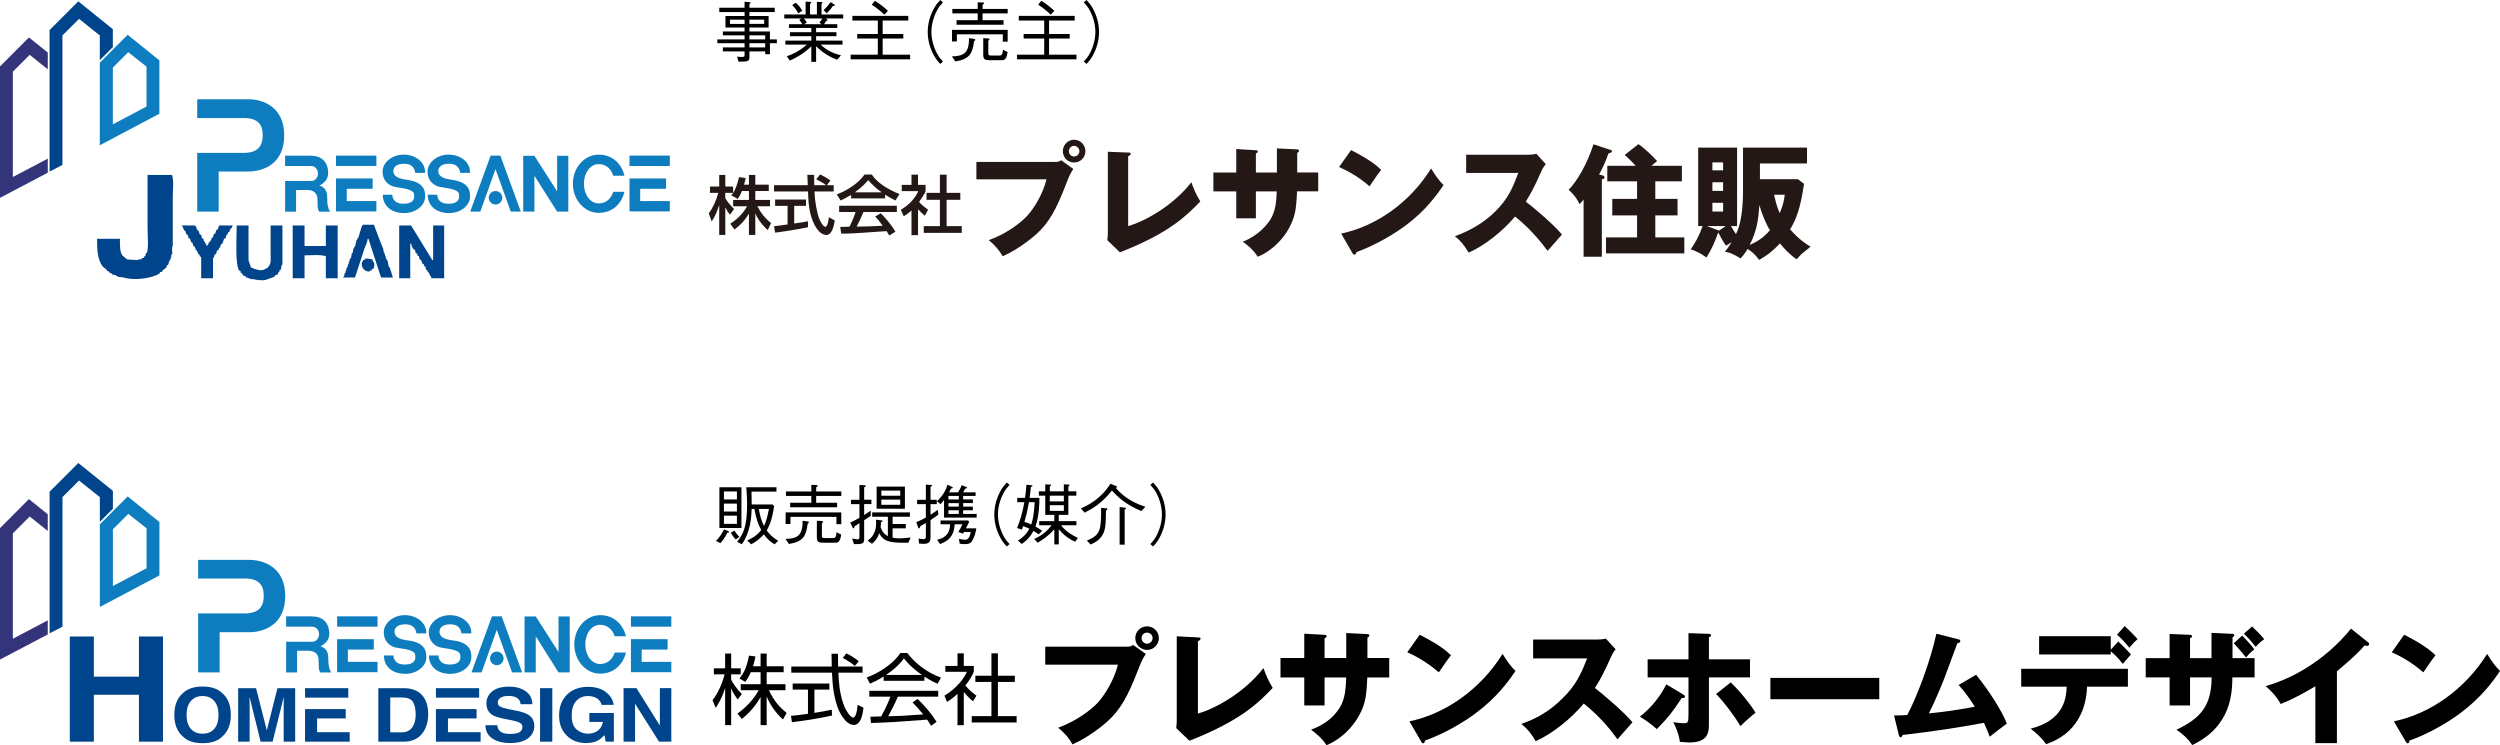 <?xml version="1.0" encoding="UTF-8"?>
<svg id="a" data-name="デザイン" xmlns="http://www.w3.org/2000/svg" width="601" height="179.147" viewBox="0 0 601 179.147">
  <defs>
    <style>
      .b {
        fill: #34347b;
      }

      .c, .d {
        fill: #0e7dbf;
      }

      .d, .e {
        fill-rule: evenodd;
      }

      .f {
        fill: #231815;
      }

      .g, .e {
        fill: #00458c;
      }
    </style>
  </defs>
  <g>
    <g>
      <g>
        <path class="f" d="M433.684,44.199c-.88,6.121-1.962,8.629-3.339,10.941,2.17,2.476,4.044,3.667,4.913,4.143-.328.295-.476.432-1.782,1.464-.465.35-1.191,1.164-1.552,1.579-1.579-1-2.815-2.394-4.039-3.809-2.077,2.263-3.755,3.257-4.979,3.967-1.066-1.388-1.464-1.738-2.765-2.634-.803,1.246-1.219,1.744-1.716,2.268-1.962-1.241-2.94-1.465-3.749-1.601.486-.596.989-1.279,1.612-2.301-.891.59-1.006.623-1.345.847-.585-.705-1.874-3.104-1.891-3.186-.743,2.126-1.612,4.186-2.831,6.033-1.148-.907-2.607-1.618-3.76-1.978,1.219-1.842,1.924-3.027,2.853-5.591h-1.071v-18.86h9.351v18.86h-1.459c.388.705.771,1.328,1.186,1.946.481-.978.951-2.164,1.306-4.492.268-1.798.393-3.973.393-5.782v-10.531h15.384v3.809h-11.318v3.787h9.143l1.454,1.12ZM414.884,54.342h-4.569l2.88,1.065-.055.104,1.743-1.169ZM414.234,39.035h-2.574v1.907h2.574v-1.907ZM411.66,45.888h2.574v-2.077h-2.574v2.077ZM411.66,50.861h2.574v-2.104h-2.574v2.104ZM420.617,58.9c1.541-.683,3.246-1.618,4.875-3.553-.869-1.317-1.995-4.038-2.53-6.028-.262,3.274-.503,5.99-2.345,9.58M426.492,46.822c.514,2.355.923,3.498,1.366,4.421.962-2.317,1.099-3.585,1.191-4.421h-2.558Z"/>
        <path class="f" d="M178.357,45.915c-.396,1.011-.719,1.492-1.011,1.907l-1.547-.874c.191-.213.271-.322.443-.59h-1.883v1.268c.475.885,1.276,1.76,2.107,2.618l-.962,1.361c-.47-.514-.784-1.022-1.109-1.7h-.035v6.574h-1.462v-7.126h-.033c-.377,1.186-.825,2.481-1.776,3.885l-.705-1.951c1.085-1.47,1.812-3.154,2.29-4.929h-1.989v-1.514h2.213v-2.787h1.462v2.787h1.883v1.514h.03c.407-.705.833-1.514,1.396-3.771l1.596.213c-.082.432-.205.923-.415,1.59h1.194v-2.334h1.53v2.334h3.238v1.525h-3.238v2.147h3.536v1.53h-3.052c1.069,1.935,1.913,2.908,3.307,4.039l-.798,1.672c-.585-.508-2.038-1.847-2.97-3.962h-.022v5.137h-1.53v-5.082h-.038c-.901,1.519-1.893,2.634-3.44,3.776l-1.017-1.383c1.402-.913,2.91-2.186,4.047-4.197h-3.353v-1.53h3.801v-2.147h-1.686Z"/>
        <path class="f" d="M198.766,44.522h1.656v1.508h-4.615c.085,2.667.67,5.448,1.191,6.684.186.448.88,1.82,1.41,1.82.555,0,.795-1.76.853-2.317l1.427.792c-.224,1.202-.626,3.47-2.025,3.47-1.489,0-2.5-1.765-2.877-2.465-1.342-2.607-1.446-5.46-1.541-7.984h-8.167v-1.508h8.107c-.027-.825-.076-2.208-.098-2.487h1.631c0,.792,0,1.388.025,2.487h2.782v-.033c-.842-.661-1.525-1.011-2.292-1.383l.921-1.175c1.219.607,1.257.623,2.492,1.459l-.877,1.131ZM186.076,54.38c.385-.022.555-.06.773-.087.363-.055,2.085-.263,2.481-.333v-4.465h-2.992v-1.53h7.422v1.53h-2.836v4.236c1.768-.24,2.708-.399,3.315-.546v1.448c-2.498.519-6.061,1.082-7.9,1.29l-.262-1.541Z"/>
        <path class="f" d="M204.613,46.855c-1.178.71-1.888,1.044-2.539,1.339l-.912-1.475c2.47-.869,5.353-2.787,6.662-4.755h1.768c1.139,1.809,3.642,3.503,6.648,4.689l-.986,1.541c-.65-.344-1.533-.76-2.473-1.393v.891h-8.167v-.836ZM213.784,56.61c-.194-.35-.229-.388-.647-1.044-8.055.552-8.569.601-10.916.601l-.232-1.623c.317,0,1.475-.011,2.219-.038.473-.874,1.028-2.181,1.473-3.547h-3.951v-1.498h13.87v1.498h-8.02c-.746,1.694-1.167,2.672-1.645,3.519,3.161-.066,3.907-.066,6.271-.218-1-1.345-1.358-1.749-1.823-2.202l1.328-.792c.653.623,2.29,2.301,3.544,4.427l-1.47.918ZM211.917,46.232v-.033c-1.186-.809-2.246-1.809-3.211-2.896-.607.732-1.446,1.661-3.164,2.896v.033h6.375Z"/>
        <path class="f" d="M220.691,56.523h-1.571v-5.941c-.882.814-1.473,1.197-1.861,1.416l-.702-1.579c2.003-1.131,3.495-2.814,4.192-4.465h-3.97v-1.519h2.342v-2.437h1.571v2.437h1.814v1.519c0,.306-1.227,2.153-1.56,2.596.787.874,1.161,1.126,2.167,1.869l-.768,1.454c-.7-.563-1.115-.984-1.653-1.585v6.236ZM225.951,41.997h1.618v4.366h3.29v1.667h-3.29v6.328h3.64v1.629h-9.14v-1.629h3.883v-6.328h-3.213v-1.667h3.213v-4.366Z"/>
        <path class="f" d="M253.703,38.925c.899,0,1.107-.202,1.385-.426l2.937,2.126c-.809,1.23-1.038,1.809-1.831,3.858-2.263,5.804-4,9.149-7.266,11.996-.626.525-3.981,3.432-7.894,5.132-.967-1.7-2.041-2.803-3.323-3.88,4.358-1.574,7.7-4.197,9.187-5.809,1.596-1.689,3.842-5.295,4.678-8.815h-16.854v-4.181h18.98ZM258.2,39.068c-1.475,0-2.694-1.197-2.694-2.716s1.219-2.76,2.694-2.76c1.528,0,2.735,1.24,2.735,2.76s-1.208,2.716-2.735,2.716M258.2,35.056c-.689,0-1.24.612-1.24,1.295,0,.7.552,1.268,1.24,1.268.697,0,1.284-.568,1.284-1.268,0-.683-.587-1.295-1.284-1.295"/>
        <path class="f" d="M271.207,36.668c.377,0,.612.038.612.29,0,.344-.41.541-.612.612v16.789c4.154-1.208,10.867-4.962,15.198-10.547.694,1.924,1.066,2.787,2.148,4.612-3.137,3.241-7.282,7.564-19.325,12.231l-3.033-2.924c.066-.41.131-1.295.131-1.743v-19.505l4.88.186Z"/>
        <path class="f" d="M306.968,35.668l4.88.241c.38.049.443.197.443.279,0,.317-.3.481-.443.585v4.694h5.053v4.536h-5.091c0,.202-.131,2.76-.322,4.088-.656,5.055-4.643,9.821-9.135,11.63-1.137-1.869-2.883-3.104-3.588-3.612,3.694-1.454,6.053-4.126,6.981-5.957,1.019-2.061,1.099-4.17,1.186-6.148h-5.02v6.487h-4.719v-6.487h-5.498v-4.536h5.498v-5.645l4.569.284c.268,0,.607,0,.607.339,0,.224-.227.35-.456.443v4.58h5.055v-5.798Z"/>
        <path class="f" d="M324.793,36.084c4.727,2.416,6.241,3.776,7.252,4.76-.694.847-.918,1.147-2.804,3.946-3.11-2.721-5.88-3.968-7.329-4.64l2.88-4.066ZM322.411,56.157c8.269-1.743,16.455-7.323,21.62-15.657,1.246,1.989,1.754,2.7,2.995,3.984-1.711,2.552-4.383,6.181-8.979,9.618-2.672,2.017-7.279,4.82-11.952,6.498-.055.224-.109.612-.514.612-.235,0-.393-.208-.448-.355l-2.721-4.7Z"/>
        <path class="f" d="M352.463,41.576v-4.372h14.854c.475,0,1.514-.06,2.011-.246l2.268,2.487c-.24.29-.694.885-1.109,1.842-1.098,2.492-2.224,4.897-3.683,7.175,1.252.935,6.569,5.328,8.695,7.913-.951,1.115-2.514,2.836-3.465,3.94-2.241-3.055-4.837-5.902-7.815-8.258-2.82,3.383-7.389,7.099-11.176,8.662-1.093-1.825-1.711-2.645-3.296-3.935,3.569-1.262,6.902-3.186,9.607-5.842,3.268-3.159,4.361-5.973,5.645-9.367h-12.537Z"/>
        <path class="f" d="M385.083,42.122c.323.093.639.169.639.552,0,.284-.24.35-.639.432v18.614h-4.388v-13.739c-.661.781-.727.891-.989,1.071-.519-1.137-1.328-2.333-2.618-3.416,2.066-2.082,4.421-6.143,5.99-10.952l4.11,1.361c.164.06.311.093.311.306,0,.257-.098.317-.842.563-.574,1.771-1.372,3.448-2.235,5.049l.661.159ZM404.326,39.86v3.733h-6.389v4.219h5.345v3.962h-5.345v5.29h6.979v3.858h-18.832v-3.858h7.465v-5.29h-5.957v-3.962h5.957v-4.219h-7.154v-3.733h6.831c-.027,0-1.656-1.809-2.64-2.618l3.307-2.601c1.344.929,3.345,2.792,4.476,4.082-.514.443-.814.694-1.372,1.137h7.329Z"/>
      </g>
      <g>
        <path class="e" d="M35.476,42.051h5.878c.486,1.372.178,3.837.178,5.503v11.591c-.385.448.025,1.366-.178,2.077h-.194v.759h-.183v.552h-.191c-.139.383-.26.765-.377,1.142-.139.071-.265.142-.383.213v.383l-.954.76c-.069.098-.117.24-.189.366h-.383c-.066.109-.12.257-.191.383-1.809,1.12-5.938,1.743-8.525.946-.505-.071-1.022-.142-1.525-.208v-.175h-.377v-.213c-.314-.027-.634-.093-.954-.164v-.186c-.189-.055-.383-.126-.568-.197-.052-.147-.123-.24-.194-.383h-.377c-.049-.142-.12-.24-.175-.383-.328-.235-.639-.503-.948-.765-1.156-1.596-1.369-3.782-1.331-6.64h5.498c-.035,1.498-.022,3.132.568,3.979.383.344.765.656,1.139.973.883.076,1.768.104,2.648.169v-.169h.762v-.213c.194-.033.383-.104.571-.17.055-.137.12-.246.191-.377h.189c.052-.246.123-.525.194-.765h.188c.5-1.279.191-4.23.191-5.875v-12.914ZM94.452,66.726h-2.847c-1.006-3.121-2.025-6.197-3.025-9.313h-.194c-.071.935-.497,1.612-.757,2.29-.762,2.345-1.525,4.667-2.284,7.023h-2.839v-.208h.191c.052-.317.123-.623.191-.935h.191v-.552h.183v-.59h.194v-.388h.186v-.546h.191v-.59h.18v-.552h.194v-.383h.183c.071-.377.142-.759.191-1.142h.191c.071-.377.142-.759.191-1.137h.191v-.388h.189c.128-.546.259-1.137.38-1.689h.191v-.383h.189c.254-.596.795-3.039,1.145-3.214h2.645c.727,1.907,1.47,4.033,2.282,5.875v.557h.189v.552h.194v.59h.189v.546h.191v.383h.191c.12.596.238,1.142.383,1.738h.183c.246.787.506,1.623.757,2.454M51.213,66.89h-2.85v-5.115c-.123-.038-.249-.098-.38-.169v-.383c-.12-.066-.246-.142-.383-.208v-.361h-.191v-.383c-.12-.049-.241-.12-.38-.191v-.377h-.178v-.388c-.134-.071-.251-.126-.374-.169-.068-.279-.142-.519-.194-.754-.137-.071-.257-.142-.377-.213-.071-.241-.139-.476-.191-.765-.137-.071-.26-.104-.383-.169-.066-.252-.134-.519-.186-.765-.128-.066-.263-.137-.383-.202-.071-.246-.123-.492-.191-.749-.12-.044-.26-.115-.377-.186v-.377h-.194v-.388c-.071-.109-.263-.164-.38-.377h3.23c.12.218.312.262.372.377v.388h.186v.377c.142.071.262.142.38.186l.194.749c.131.066.257.137.38.202.068.246.123.514.189.765.131.066.257.098.383.169v.377c.262.465.607.743.76,1.355.218-.175.033.027.191-.208.372-.333.153-.421.377-.759.123-.071.254-.104.383-.17v-.383h.191v-.383c.12-.071.24-.142.377-.213.055-.235.12-.481.194-.754.123-.033.238-.104.374-.175.06-.246.126-.519.191-.76.126-.071.246-.142.374-.197.145-.202.167-.82.374-.946h3.235v.208h-.191v.388c-.126.033-.263.104-.383.169v.377h-.189v.377c-.123.066-.26.137-.38.169-.074.213-.123.388-.191.59h-.191l-.189.765c-.123.066-.259.098-.38.169-.123.377-.251.765-.383,1.142-.123.071-.241.142-.38.213-.052.24-.123.475-.188.765h-.191c-.055.17-.123.372-.189.547-.123.071-.246.142-.38.191l-.18.743c-.131.066-.257.142-.38.208-.063.24-.134.513-.186.759h-.194v4.908ZM56.902,54.2h2.842v8.334c.188.596.383,1.142.568,1.738.735.35,2.612,1.12,3.408.383.538-.147.716-.355.954-.765.522-.552.383-1.804.383-2.875v-6.815h2.839v9.476h-.18c-.068.377-.137.765-.191,1.142-.134.071-.254.142-.374.213v.366h-.191c-.071.186-.137.383-.191.569-.429.126-.481.164-.76.377v.175c-.694.273-1.402.514-2.093.754-.823.268-2.487-.017-3.027-.164h-.76v-.219h-.574v-.164h-.377c-.068-.142-.126-.241-.197-.383h-.38c-.186-.24-.38-.519-.568-.76h-.186v-.383c-.123-.071-.246-.142-.374-.169-.979-1.618-.59-8.077-.569-10.832M70.362,54.2h2.85v4.946h5.121v-4.946h2.842v12.69h-2.842v-5.285c-1.246-.465-3.544-.219-5.121-.213v5.498h-2.85v-12.69ZM95.963,54.2h2.856c1.697,2.792,3.41,5.574,5.121,8.334h.186v-8.334h2.651v12.69h-3.028c-.068-.164-.134-.372-.191-.546h-.186v-.377h-.194v-.383c-.128-.076-.257-.147-.38-.186v-.366c-.123-.071-.257-.142-.383-.213l-.186-.765h-.194c-.066-.164-.117-.377-.189-.546-.12-.071-.257-.142-.38-.208v-.383h-.191v-.383c-.123-.066-.246-.093-.38-.169-.057-.246-.12-.519-.191-.76-.12-.071-.24-.142-.383-.213v-.377c-.115-.033-.24-.104-.374-.175l-.191-.759c-.126-.071-.246-.142-.374-.175-.281-.421-.443-.804-.563-1.35h-.189v8.334h-2.667v-12.69ZM87.818,62.152c.727-.006,1.18.104,1.694.213.068.169.142.383.194.552.467.475.235.738.188,1.525-.188.142-.383.241-.566.377v.213h-.374v.169c-1.153.399-2.383-1.071-1.899-2.284h.194v-.383c.186-.066.38-.093.569-.169v-.213Z"/>
        <polygon class="b" points="3.088 42.554 3.088 17.229 7.127 13.185 11.488 16.655 11.488 12.633 6.949 9.004 0 15.972 0 47.555 11.488 41.516 11.488 38.133 3.088 42.554"/>
        <path class="c" d="M23.991,15.07v19.854l14.324-7.585v-12.826l-7.629-6.154-6.695,6.711ZM27.128,29.897v-13.641l3.702-3.705,4.391,3.47v9.585l-8.094,4.29Z"/>
        <polygon class="g" points="23.991 14.469 27.128 11.316 27.128 7.015 18.827 .326 11.914 7.223 11.914 41.253 15.007 39.658 15.007 8.518 19.002 4.539 23.991 8.518 23.991 14.469"/>
        <path class="d" d="M59.648,23.858h-12.239v4.52h11.168c3.361,0,4.58,1.497,4.58,4.11,0,2.656-1.219,4.263-4.58,4.263h-11.168v14.121h5.159v-9.64h7.08c3.689,0,8.676-1.853,8.676-8.689,0-6.788-4.987-8.684-8.676-8.684Z"/>
        <path class="d" d="M68.542,43.516h6.225c1.003,0,1.67-.814,1.67-1.803s-.667-1.814-1.67-1.814h-6.225v-2.476h6.017c2.771,0,4.331,1.47,4.331,4.274,0,1.82-1.746,2.776-2.126,2.924,1.853.47,1.883,2.246,1.883,2.558,0,.3.06,1.629.06,1.629.082.945.388,1.76.694,2.076h-2.727c-.355-.852-.317-1.454-.317-1.803,0-.344,0-.525-.03-1.065-.019-.541-.019-2.345-2.588-2.345h-2.563v5.213h-2.634v-7.367Z"/>
        <path class="d" d="M80.776,37.412h9.706v2.487h-9.706v-2.487ZM83.358,48.336v-2.951h6.225v-2.487h-8.807v7.925h9.706v-2.487h-7.124Z"/>
        <path class="d" d="M151.327,37.412h9.7v2.487h-9.7v-2.487ZM153.9,48.336v-2.951h6.225v-2.487h-8.799v7.925h9.7v-2.487h-7.127Z"/>
        <path class="c" d="M91.971,41.259c0,2.142,1.454,3.432,3.077,3.689,1.604.295,2.798.355,3.886.946.555.279.634.7.634,1.323,0,.787-.405,1.765-2.582,1.765-2.806,0-2.664-2.175-2.664-2.175h-2.301c0,2.672,2.03,4.416,5.132,4.416,2.754,0,5.047-1.776,5.047-3.973,0-.913-.074-1.629-.678-2.377-.877-1.104-2.38-1.498-4.514-1.787-.915-.186-2.446-.568-2.446-1.946,0-.989.784-1.771,2.591-1.771,1.429,0,2.478.612,2.664,2.192h2.377c.095-2.656-2.41-4.394-5.162-4.394-2.757,0-5.061,1.891-5.061,4.093Z"/>
        <path class="c" d="M102.778,41.259c0,2.142,1.456,3.432,3.077,3.689,1.601.295,2.798.355,3.886.946.555.279.631.7.631,1.323,0,.787-.399,1.765-2.58,1.765-2.806,0-2.667-2.175-2.667-2.175h-2.295c0,2.672,2.027,4.416,5.132,4.416,2.754,0,5.041-1.776,5.041-3.973,0-.913-.079-1.629-.675-2.377-.88-1.104-2.377-1.498-4.519-1.787-.91-.186-2.44-.568-2.44-1.946,0-.989.787-1.771,2.593-1.771,1.426,0,2.475.612,2.664,2.192h2.372c.096-2.656-2.405-4.394-5.159-4.394s-5.061,1.891-5.061,4.093Z"/>
        <path class="c" d="M122.788,50.872l-3.664-10.209-3.664,10.209h-2.426l4.916-13.46h2.331l4.927,13.46h-2.418ZM119.124,45.921c-.896,0-1.626.727-1.626,1.601,0,.923.73,1.65,1.626,1.65.899,0,1.626-.727,1.626-1.65,0-.874-.727-1.601-1.626-1.601Z"/>
        <polygon class="c" points="133.937 37.461 133.937 46.008 128.475 37.461 125.778 37.461 125.778 50.872 128.475 50.872 128.475 42.254 133.937 50.872 136.62 50.872 136.62 37.461 133.937 37.461"/>
        <path class="c" d="M137.716,44.161c0,3.886,2.782,7.006,6.205,7.006,3.454,0,5.539-2.323,6.203-5.066h-2.7c-.514,1.629-1.708,2.798-3.503,2.798-2.055,0-3.552-2.143-3.552-4.738,0-2.569,1.498-4.711,3.552-4.711,1.795,0,2.99,1.17,3.503,2.798h2.7c-.664-2.744-2.749-5.072-6.203-5.072-3.424,0-6.205,3.126-6.205,6.984Z"/>
      </g>
    </g>
    <g>
      <path d="M180.163,2.897v.944h4.609v2.785h-4.609v.944h4.93v1.904h1.665v.913h-1.665v2.641h-1.137v-.672h-3.793v1.248c0,1.152-.208,1.217-2.625,1.217l-.337-1.217c.208.032.576.096,1.105.096.689,0,.689-.208.689-.56v-.784h-5.218v-.961h5.218v-1.008h-6.547v-.913h6.547v-.977h-5.218v-.928h5.218v-.944h-4.594v-2.785h4.594v-.944h-6.082v-1.041h6.082V.416l1.12.097c.112.016.337.031.337.176,0,.064-.032.112-.288.304v.864h6.082v1.041h-6.082ZM178.994,5.746v-1.024h-3.505v1.024h3.505ZM183.7,4.722h-3.537v1.024h3.537v-1.024ZM183.956,9.476v-.977h-3.793v.977h3.793ZM183.956,11.396v-1.008h-3.793v1.008h3.793Z"/>
      <path d="M198.5,4.434l.288.208c.064.049.176.128.176.225,0,.16-.192.128-.336.112-.192.399-.352.592-.545.832h3.202v.912h-5.091v1.024h4.883v.961h-4.883v1.056h6.339v.961h-5.25c1.585,1.536,3.313,2.192,4.897,2.577l-.928,1.056c-2.033-.768-3.522-1.728-5.059-3.249v3.762h-1.152v-3.729c-1.136,1.105-2.608,2.272-5.17,3.426l-.72-1.041c1.248-.432,2.897-1.105,4.802-2.801h-5.154v-.961h6.242v-1.056h-5.138v-.961h5.138v-1.024h-5.378v-.912h3.201c-.24-.448-.4-.673-.72-1.024l.464-.352h-4.065v-.96h5.122V.384l1.056.065c.192.016.32.096.32.176s-.128.192-.304.305v2.545h1.648V.433l1.057.064c.224.017.304.097.304.144,0,.08-.128.191-.256.304v2.529h5.218v.96h-4.209ZM191.873,3.218c-.305-.641-.576-1.105-1.425-2.001l.849-.576c.704.624,1.088,1.105,1.568,1.952l-.992.625ZM193.233,4.434c.336.352.496.576.721.992l-.641.385h4.146l-.464-.385c.4-.464.528-.672.689-.992h-4.45ZM200.228,1.425c-.448.689-.864,1.168-1.489,1.761l-.752-.753c.816-.752,1.249-1.312,1.681-1.92l.752.479c.112.08.257.16.257.288,0,.177-.288.16-.448.144Z"/>
      <path d="M204.495,14.262v-1.12h6.531v-3.874h-4.946v-1.088h4.946v-3.25h-6.114v-1.12h13.445v1.12h-6.163v3.25h4.962v1.088h-4.962v3.874h6.595v1.12h-14.294ZM210.322.192c1.681,1.04,2.625,1.937,3.137,2.417l-.848.928c-.913-.848-1.777-1.584-3.042-2.417l.753-.928Z"/>
      <path d="M226.693.576c-.624.673-.977,1.072-1.44,1.937-.849,1.585-1.345,3.441-1.345,5.171,0,1.728.496,3.585,1.345,5.17.464.864.816,1.265,1.44,1.937l-.656.576c-.641-.689-1.024-1.137-1.505-2.017-.977-1.745-1.504-3.729-1.504-5.666,0-1.938.527-3.922,1.504-5.667.48-.88.864-1.328,1.505-2.017l.656.576Z"/>
      <path d="M234.145,9.988c-.352,2.849-1.024,4.21-4.481,4.786l-.832-1.217c2.673-.08,4.161-.641,4.113-4.37l1.089.144c.144.016.416.064.416.224,0,.112-.192.32-.305.433ZM241.077,10.021v-1.761h-11.045v1.712h-1.169v-2.785h13.382v2.834h-1.168ZM236.211,3.218v1.632h5.042v1.089h-11.301v-1.089h5.09v-1.632h-6.099v-1.073h6.099V.56l1.105.032c.097,0,.433.016.433.191,0,.08-.048.16-.368.385v.976h6.034v1.073h-6.034ZM240.709,14.47h-2.817c-1.121,0-1.52-.208-1.52-1.345v-3.938l1.105.048c.144,0,.399.049.399.225,0,.144-.191.256-.288.32v2.929c0,.448.032.641.673.641h1.872c.593,0,.833,0,.993-1.409l1.105.577c-.305,1.952-.849,1.952-1.52,1.952Z"/>
      <path d="M244.495,14.262v-1.12h6.531v-3.874h-4.946v-1.088h4.946v-3.25h-6.114v-1.12h13.445v1.12h-6.163v3.25h4.962v1.088h-4.962v3.874h6.595v1.12h-14.294ZM250.322.192c1.681,1.04,2.625,1.937,3.137,2.417l-.848.928c-.913-.848-1.777-1.584-3.042-2.417l.753-.928Z"/>
      <path d="M260.544,14.79c.624-.672.976-1.072,1.44-1.937.849-1.585,1.345-3.441,1.345-5.17,0-1.73-.496-3.586-1.345-5.171-.465-.864-.816-1.264-1.44-1.937l.656-.576c.64.689,1.024,1.137,1.504,2.017.977,1.745,1.505,3.729,1.505,5.667,0,1.937-.528,3.921-1.505,5.666-.479.88-.864,1.328-1.504,2.017l-.656-.576Z"/>
    </g>
  </g>
  <g>
    <g>
      <g>
        <g>
          <path d="M184.311,174.321h-1.464v-6.771c-1.579,2.875-3.686,4.629-4.5,5.285l-1.06-1.29c2.541-1.825,4.132-3.842,5.112-5.629h-4.331v-1.437h4.779v-2.88h-2.353c-.538,1.246-1.025,1.896-1.334,2.334l-1.388-.825c.907-1.12,1.686-2.394,2.29-5.492l1.544.186c-.098.514-.205,1.186-.576,2.372h1.817v-3.071h1.464v3.071h4.08v1.427h-4.08v2.88h4.52v1.437h-3.998c1.328,2.765,2.661,4.153,4.263,5.476l-.858,1.568c-1.722-1.525-3.061-3.426-3.927-5.53v6.891ZM177.34,168.151c-.924-1.301-1.295-1.935-1.571-2.678v8.848h-1.446v-8.925c-.522,1.705-1.279,3.307-2.268,4.771l-.757-1.847c1.315-1.656,2.369-4.066,2.894-6.208h-2.577v-1.448h2.708v-3.563h1.446v3.563h2.298v1.448h-2.298v1.23c.369.913,1.555,2.492,2.563,3.509l-.992,1.301Z"/>
          <path d="M200.009,172.01c-3.061.705-6.555,1.235-9.635,1.612l-.221-1.53c.757-.082,1.735-.142,4.08-.486v-5.831h-3.675v-1.454h8.823v1.454h-3.599v5.596c1.402-.202,2.782-.47,4.173-.76l.055,1.399ZM201.452,157.161c0,.765,0,1.426.033,3.082h5.878v1.459h-5.812c.09,2.159.235,4.722,1.197,7.52.467,1.366,1.631,3.279,2.374,3.279.519,0,.926-1.301,1.044-3.055l1.418.683c-.18,1.284-.344,2.416-.88,3.219-.58.864-1.063.929-1.399.929-2.036,0-3.574-3.049-4.031-4.492-.634-1.918-1.019-3.913-1.137-5.902-.109-1.913-.128-2.137-.128-2.181h-9.782v-1.459h9.728c-.035-.913-.035-1.984-.055-3.082h1.552ZM205.512,160.09c-.705-.574-1.443-1.142-2.91-1.913l.853-1.115c1.353.672,1.932,1.082,2.984,1.885l-.926,1.142Z"/>
          <path d="M213.005,162.26c2.208-1.508,3.41-2.743,4.296-3.984.727.907,1.787,2.181,4.337,3.984h-8.632ZM219.375,168.873c1.265,1.295,1.647,1.738,2.558,2.869-.735.038-4.369.29-5.189.35-.298.022-2.071.066-3.23.098.541-.962,1.399-2.574,2.344-4.716h9.69v-1.41h-16.564v1.41h5.072c-.38,1.011-1.085,2.76-2.23,4.76-.579.016-2.232.06-2.585.06l.142,1.519c5.214-.18,6.031-.251,13.493-.814.426.601.653.973.94,1.47l1.339-.929c-1.475-2.295-2.662-3.651-4.552-5.514l-1.227.847ZM222.224,162.67c1.563.989,2.563,1.443,3.172,1.71l.814-1.486c-3.219-1.148-6.145-3.328-8.099-5.919h-1.648c-.959,1.427-2.216,2.558-3.443,3.405-2.006,1.443-3.618,2.082-4.651,2.47l.754,1.497c.689-.279,1.836-.771,3.301-1.721v1.033h9.799v-.989Z"/>
          <path d="M231.692,174.338h-1.506v-7.531c-1.164,1.082-2.017,1.612-2.519,1.94l-.631-1.498c3.079-1.863,4.795-4.295,5.413-5.755h-5.192v-1.405h2.929v-3.027h1.506v3.027h2.413v1.405c-.271.612-.732,1.716-2.03,3.29.965,1.142,1.599,1.7,2.662,2.454l-.836,1.355c-.987-.787-1.899-1.874-2.208-2.235v7.979ZM239.896,157.063v5.383h4.074v1.487h-4.074v8.225h4.5v1.519h-10.794v-1.519h4.738v-8.225h-3.869v-1.487h3.869v-5.383h1.555Z"/>
        </g>
        <g>
          <path d="M270.94,155.461c.929,0,1.142-.202,1.443-.426l3.069,2.164c-.834,1.252-1.079,1.869-1.918,3.995-2.358,6.044-4.156,9.487-7.533,12.438-.661.563-4.126,3.547-8.187,5.317-1-1.809-2.112-2.918-3.432-4,4.572-1.672,8.034-4.432,9.512-6.006,1.659-1.803,3.97-5.514,4.85-9.154h-17.469v-4.328h19.666ZM278.588,153.396c0,1.568-1.271,2.847-2.828,2.847-1.568,0-2.836-1.279-2.836-2.847,0-1.574,1.268-2.825,2.836-2.825,1.53,0,2.828,1.252,2.828,2.825ZM274.426,153.396c0,.71.579,1.344,1.333,1.344.722,0,1.323-.634,1.323-1.344,0-.76-.601-1.317-1.323-1.317-.727,0-1.333.558-1.333,1.317Z"/>
          <path d="M287.977,153.232c.393.033.637.033.637.284,0,.372-.418.541-.637.623v17.401c4.282-1.219,11.239-5.088,15.755-10.93.721,1.995,1.109,2.885,2.227,4.76-3.189,3.334-7.523,7.843-20.021,12.701l-3.167-3.027c.06-.421.12-1.377.12-1.804v-20.275l5.085.268Z"/>
          <path d="M323.636,152.177l5.093.263c.235,0,.454.104.454.295,0,.328-.303.497-.454.563v4.886h5.241v4.683h-5.274c-.147,4.569-.661,6.044-.932,6.831-1.391,3.968-4.76,7.793-8.883,9.449-1.175-1.902-2.951-3.143-3.705-3.744,5.268-1.863,7.014-5.405,7.378-6.197.872-1.967.965-3.869,1.082-6.339h-5.211v6.733h-4.878v-6.733h-5.716v-4.683h5.716v-5.842l4.733.262c.273.033.637.033.637.361,0,.229-.249.361-.492.486v4.733h5.211v-6.006Z"/>
          <path d="M341.288,152.592c5.058,2.569,6.621,4.077,7.525,4.935-.724.885-.929,1.219-2.921,4.104-3.222-2.792-6.08-4.143-7.585-4.826l2.981-4.214ZM338.821,173.409c8.577-1.776,17.037-7.607,22.398-16.209,1.301,2.027,1.806,2.782,3.104,4.104-1.746,2.591-4.514,6.356-9.37,10.001-2.733,2.104-7.555,5.028-12.403,6.728,0,.328-.15.656-.421.656-.18,0-.303-.098-.481-.426l-2.828-4.853Z"/>
          <path d="M368.567,158.281v-4.53h15.389c.486,0,1.566-.066,2.079-.235l2.35,2.563c-.24.295-.689.913-1.145,1.94-1.123,2.525-2.32,5.055-3.825,7.372,1.262.962,6.777,5.514,9.031,8.241-.989,1.153-2.612,2.957-3.607,4.11-1.12-1.546-3.642-5.05-8.105-8.607-2.891,3.486-7.613,7.35-11.561,9.034-1.147-1.902-1.779-2.765-3.435-4.137,3.883-1.377,6.867-3.154,9.785-6.044,3.44-3.312,4.67-6.257,6.025-9.706h-12.982Z"/>
          <path d="M404.68,166.971c.205.137.388.268.388.492,0,.333-.358.333-.784.333-2.167,3.312-3.044,4.454-5.99,7.487-1.022-.962-2.683-2.186-4.066-2.995,3.101-2.459,5.061-5.181,6.356-7.771l4.096,2.454ZM405.912,152.21l4.727.159c.363,0,.694.038.694.366,0,.29-.366.393-.508.459v5.312h9.875v4.334h-9.875v10.957c0,2.038,0,4.694-4.703,4.694-.661,0-1.443-.093-2.287-.158-.213-1.711-.814-3.219-1.566-4.733,1.293.235,2.468.262,2.558.262.811,0,1.055-.262,1.055-1.17,0-.175.03-.929.03-1.06v-8.793h-9.821v-4.334h9.821v-6.296ZM416.058,164.052c2.227,2.066,5.121,5.744,5.965,7.285-.904.689-2.924,2.497-3.642,3.213-1.268-2.263-4.039-5.929-5.842-7.711l3.519-2.787Z"/>
          <path d="M451.775,162.97v5.121h-26.172v-5.121h26.172Z"/>
          <path d="M475.053,162.216c3.074,3.738,6.446,9.088,7.38,11.75-1.388,1.011-3.044,2.263-4.099,3.143-.361-.946-.727-1.897-1.383-3.339-7.02,1.273-11.507,1.962-19.576,2.924-.057.257-.208.552-.451.552-.306,0-.391-.322-.451-.585l-1.147-4.662c1.415-.017,2.197-.033,3.167-.099,2.164-4,5.539-12.706,7.011-19.559l5.211,1.334c.273.038.541.142.541.404,0,.426-.481.525-.724.59-.508,1.279-2.588,7.088-3.069,8.269-.478,1.252-2.194,5.481-3.765,8.564,2.864-.29,6.416-.716,11.056-1.607-1.208-1.842-2.41-3.645-3.916-5.219l4.214-2.459Z"/>
          <path d="M485.898,165.075v-4.301h25.65v4.301h-9.815c-.424,10.504-7.856,13.127-9.873,13.816-.73-1.213-2.626-2.957-3.705-3.711,8.339-2.104,8.58-7.815,8.67-10.105h-10.927ZM509.234,154.21c.628.579,2.407,2.334,3.036,3.126-.328.383-1.683,1.929-1.954,2.262-.872-1.126-1.836-2.175-2.888-3.022v.754h-17.223v-4.388h17.223v3.246l1.806-1.978ZM510.77,150.505c1.052.951,2.252,2.164,3.101,3.148-.516.426-.904.781-1.987,2.066-.697-.918-1.929-2.301-2.954-3.126l1.839-2.088Z"/>
          <path d="M526.487,162.839v6.76h-4.91v-6.76h-5.746v-4.624h5.746v-5.809l4.79.197c.265,0,.604.033.604.339,0,.323-.276.388-.483.476v4.798h5.156v-6.072l4.908.224c.238,0,.574.038.574.366,0,.257-.276.393-.429.459v5.022h5.307v4.624h-5.334c-.063,3.711-.216,11.783-9.668,16.275-.935-1.476-2.437-2.847-3.796-3.672,5.361-2.596,8.468-5.351,8.468-12.602h-5.186ZM539.015,152.8c1.03,1.016,2.027,2.126,2.924,3.317-.872.689-1.172.978-1.987,1.935-.601-.754-2.11-2.53-2.951-3.41l2.014-1.842ZM541.396,150.603c1.205,1.181,2.085,1.989,2.929,3.071-.88.536-1.754,1.486-2.03,1.82-.566-.716-1.954-2.301-2.856-3.154l1.956-1.738Z"/>
          <path d="M561.794,178.655h-5.184v-13.679c-2.681,1.601-5.418,3.115-8.342,4.268-.872-1.656-2.233-3.159-3.621-4.301,11.485-3.246,18.677-11.455,20.524-13.816l3.998,3.181c.189.099.363.295.363.552,0,.279-.243.399-.489.399-.142,0-.263,0-.599-.099-2.134,2.558-6.473,6.034-6.651,6.203v17.291Z"/>
          <path d="M577.962,152.592c5.058,2.569,6.629,4.077,7.525,4.935-.719.885-.929,1.219-2.916,4.104-3.221-2.792-6.085-4.143-7.593-4.826l2.984-4.214ZM575.492,173.409c8.585-1.776,17.048-7.607,22.415-16.209,1.282,2.027,1.798,2.782,3.093,4.104-1.741,2.591-4.514,6.356-9.367,10.001-2.738,2.104-7.555,5.028-12.4,6.728,0,.328-.156.656-.434.656-.172,0-.287-.098-.473-.426l-2.834-4.853Z"/>
        </g>
      </g>
      <g>
        <polygon class="b" points="3.091 153.554 3.091 128.218 7.135 124.169 11.482 127.639 11.482 123.622 6.954 119.988 0 126.956 0 158.555 11.482 152.516 11.482 149.133 3.091 153.554"/>
        <path class="c" d="M24.002,126.054v19.865l14.324-7.591v-12.837l-7.629-6.148-6.695,6.711ZM27.139,140.875v-13.635l3.7-3.705,4.397,3.47v9.597l-8.097,4.274Z"/>
        <polygon class="g" points="24.002 125.453 27.139 122.3 27.139 117.999 18.825 111.304 11.922 118.206 11.922 152.253 15.018 150.652 15.018 119.502 19.002 115.523 24.002 119.502 24.002 125.453"/>
        <polygon class="g" points="33.399 162.665 22.565 162.665 22.565 153.013 16.78 153.013 16.78 178.3 22.565 178.3 22.565 167.02 33.399 167.02 33.399 178.3 39.181 178.3 39.181 153.013 33.399 153.013 33.399 162.665"/>
        <path class="g" d="M48.702,165.042c-2.022,0-3.571.514-4.64,1.503-1.437,1.191-2.156,2.951-2.156,5.323,0,2.312.719,4.082,2.156,5.279,1.068,1.038,2.618,1.508,4.64,1.508,2.027,0,3.577-.47,4.648-1.508,1.429-1.197,2.142-2.967,2.142-5.279,0-2.372-.713-4.131-2.142-5.323-1.071-.989-2.62-1.503-4.648-1.503M51.497,175.223c-.689.792-1.62,1.153-2.795,1.153-1.17,0-2.107-.361-2.804-1.153-.7-.787-1.049-1.907-1.049-3.356,0-1.443.35-2.563,1.049-3.356.697-.792,1.634-1.186,2.804-1.186,1.175,0,2.107.399,2.795,1.191.691.798,1.036,1.913,1.036,3.35,0,1.448-.344,2.569-1.036,3.356"/>
        <path class="g" d="M64.14,175.573l-2.585-10.137h-4.303v12.864h2.757v-8.689c0-.235-.003-.585-.008-1.044-.006-.465-.011-.803-.011-1.044l2.664,10.777h2.88l2.686-10.777c0,.24-.003.579-.011,1.044-.008.459-.011.809-.011,1.044v8.689h2.763v-12.864h-4.26l-2.56,10.137Z"/>
        <rect class="g" x="73.335" y="165.435" width="10.394" height="2.284"/>
        <polygon class="g" points="76.229 172.709 83.11 172.709 83.11 170.468 73.332 170.468 73.332 178.3 84.071 178.3 84.071 176.015 76.229 176.015 76.229 172.709"/>
        <path class="g" d="M101.663,167.353c-.612-.792-1.421-1.317-2.416-1.607-.579-.197-1.312-.3-2.194-.311h-6.107v12.864h6.107c2.145,0,3.727-.803,4.755-2.383.757-1.197,1.134-2.64,1.134-4.345,0-.672-.088-1.404-.271-2.137-.178-.732-.516-1.448-1.008-2.082M99.48,174.19c-.549,1.262-1.528,1.869-2.924,1.869h-2.738v-8.389h2.738c1.347,0,2.246.35,2.697,1.044.459.721.678,1.738.678,3.027,0,.973-.148,1.76-.451,2.448"/>
        <polygon class="g" points="107.691 172.709 114.572 172.709 114.572 170.468 104.795 170.468 104.795 178.3 115.539 178.3 115.539 176.015 107.691 176.015 107.691 172.709"/>
        <rect class="g" x="104.8" y="165.435" width="10.392" height="2.284"/>
        <path class="g" d="M127.182,171.939c-.544-.399-1.361-.7-2.451-.962l-2.487-.503c-.965-.235-1.59-.388-1.888-.552-.456-.213-.689-.552-.689-1.028,0-.514.238-.902.7-1.175.47-.268,1.088-.421,1.877-.421.7,0,1.292.115,1.765.317.708.355,1.09.891,1.14,1.672h2.847c-.052-1.355-.615-2.432-1.678-3.159-1.071-.71-2.358-1.065-3.869-1.065-1.812,0-3.183.377-4.115,1.142-.937.765-1.404,1.749-1.404,2.864,0,1.279.478,2.197,1.435,2.809.563.35,1.599.678,3.104.978l1.536.29c.899.197,1.555.383,1.97.634.412.213.618.541.618.973,0,.727-.424,1.24-1.265,1.497-.445.126-1.025.186-1.738.186-1.191,0-2.033-.251-2.525-.792-.265-.29-.446-.732-.536-1.312h-2.828c0,1.328.533,2.416,1.599,3.159,1.074.754,2.541,1.137,4.408,1.137,1.828,0,3.238-.393,4.238-1.137,1.006-.776,1.503-1.782,1.503-2.929,0-1.137-.421-2.033-1.265-2.623"/>
        <rect class="g" x="129.83" y="165.435" width="2.943" height="12.864"/>
        <path class="g" d="M141.675,173.545h3.273c-.142.847-.533,1.519-1.167,2.061-.637.492-1.454.77-2.446.77-1.014,0-1.915-.35-2.711-1.005-.792-.645-1.189-1.771-1.189-3.361,0-1.536.363-2.716,1.099-3.503.735-.787,1.669-1.18,2.814-1.18.593,0,1.139.104,1.626.279.869.366,1.418.989,1.645,1.836h2.91c-.158-1.208-.787-2.229-1.88-3.071-1.09-.842-2.541-1.257-4.342-1.257-2.077,0-3.746.656-5.009,1.885-1.262,1.273-1.891,2.924-1.891,4.995,0,2.077.623,3.672,1.872,4.87,1.2,1.191,2.741,1.765,4.612,1.765,1.142,0,2.104-.202,2.889-.645.454-.23.967-.667,1.538-1.262l.298,1.579h1.962v-6.891h-5.905v2.137Z"/>
        <polygon class="g" points="158.631 165.435 158.631 174.42 153.007 165.435 149.903 165.435 149.903 178.3 152.663 178.3 152.663 169.179 158.431 178.3 161.385 178.3 161.385 165.435 158.631 165.435"/>
        <path class="d" d="M59.877,134.596h-12.242v4.476h11.179c3.361,0,4.588,1.503,4.588,4.159s-1.227,4.236-4.588,4.236h-11.179v14.182h5.162v-9.662h7.08c3.7,0,8.695-1.896,8.695-8.7s-4.995-8.69-8.695-8.69Z"/>
        <path class="d" d="M68.785,154.275h6.236c1.003,0,1.67-.82,1.67-1.803,0-1-.667-1.815-1.67-1.815h-6.236v-2.486h6.034c2.771,0,4.342,1.464,4.342,4.284,0,1.82-1.757,2.733-2.134,2.929,1.847.47,1.875,2.246,1.875,2.552s.068,1.601.068,1.601c.079.978.388,1.798.686,2.12h-2.727c-.35-.864-.309-1.459-.309-1.809,0-.344,0-.552-.027-1.066-.03-.563-.03-2.35-2.607-2.35h-2.568v5.225h-2.632v-7.383Z"/>
        <path class="d" d="M81.044,148.166h9.714v2.487h-9.714v-2.487ZM83.629,159.107v-2.951h6.23v-2.498h-8.815v7.941h9.714v-2.492h-7.129Z"/>
        <path class="d" d="M151.674,148.166h9.714v2.487h-9.714v-2.487ZM154.259,159.107v-2.951h6.23v-2.498h-8.815v7.941h9.714v-2.492h-7.129Z"/>
        <path class="c" d="M92.252,152.019c0,2.099,1.454,3.438,3.085,3.689,1.599.257,2.792.361,3.883.913.557.311.634.716.634,1.361,0,.787-.412,1.771-2.59,1.771-2.804,0-2.662-2.175-2.662-2.175h-2.306c0,2.678,2.027,4.416,5.137,4.416,2.757,0,5.055-1.771,5.055-3.979,0-.956-.082-1.667-.68-2.421-.883-1.109-2.386-1.503-4.52-1.754-.915-.186-2.446-.558-2.446-1.978,0-.978.779-1.782,2.591-1.782,1.432,0,2.487.656,2.672,2.192h2.383c.082-2.618-2.41-4.394-5.17-4.394-2.757,0-5.066,1.94-5.066,4.143Z"/>
        <path class="c" d="M103.073,152.019c0,2.099,1.459,3.438,3.082,3.689,1.601.257,2.795.361,3.886.913.555.311.634.716.634,1.361,0,.787-.407,1.771-2.593,1.771-2.801,0-2.659-2.175-2.659-2.175h-2.306c0,2.678,2.033,4.416,5.137,4.416,2.757,0,5.061-1.771,5.061-3.979,0-.956-.088-1.667-.683-2.421-.882-1.109-2.383-1.503-4.525-1.754-.913-.186-2.446-.558-2.446-1.978,0-.978.781-1.782,2.593-1.782,1.432,0,2.492.656,2.672,2.192h2.383c.085-2.618-2.41-4.394-5.167-4.394-2.76,0-5.069,1.94-5.069,4.143Z"/>
        <path class="c" d="M123.1,161.648l-3.667-10.231-3.667,10.231h-2.424l4.921-13.482h2.339l4.924,13.482h-2.426ZM119.433,156.642c-.904,0-1.631.738-1.631,1.645,0,.896.727,1.629,1.631,1.629.899,0,1.626-.732,1.626-1.629,0-.907-.727-1.645-1.626-1.645Z"/>
        <polygon class="c" points="134.268 148.198 134.268 156.751 128.797 148.198 126.106 148.198 126.106 161.648 128.797 161.648 128.797 152.969 134.268 161.648 136.962 161.648 136.962 148.198 134.268 148.198"/>
        <path class="c" d="M138.058,154.915c0,3.886,2.782,7.028,6.214,7.028,3.462,0,5.544-2.361,6.216-5.077h-2.711c-.519,1.59-1.713,2.76-3.506,2.76-2.061,0-3.563-2.099-3.563-4.711,0-2.607,1.503-4.711,3.563-4.711,1.792,0,2.986,1.175,3.506,2.76h2.711c-.672-2.705-2.754-5.083-6.216-5.083-3.432,0-6.214,3.175-6.214,7.034Z"/>
      </g>
    </g>
    <g>
      <path d="M174.849,128.085c-.4.769-.816,1.52-1.648,2.481l-1.089-.513c.801-.816,1.44-1.761,1.969-2.785l.977.4c.144.064.208.112.208.192,0,.144-.112.159-.416.224ZM172.943,126.933v-9.796h5.299v9.796h-5.299ZM177.153,118.144h-3.121v1.921h3.121v-1.921ZM177.153,121.059h-3.121v1.92h3.121v-1.92ZM177.153,123.972h-3.121v1.969h3.121v-1.969ZM176.865,129.685c-.24-.256-.769-.8-1.168-1.633l.88-.496c.416.752.944,1.28,1.169,1.505l-.881.624ZM186.213,130.855c-.736-.448-1.553-.993-2.593-2.386-.881.961-1.873,1.809-3.041,2.386l-.961-.913c1.361-.624,2.306-1.185,3.378-2.513-.736-1.408-1.185-2.577-1.633-5.074h-.656c-.096,2.305-.368,5.698-2.385,8.5l-1.121-.625c1.489-1.841,2.401-3.633,2.401-9.092,0-.736,0-1.312-.192-4.001h7.251v1.04h-6.002c.031,1.137.048,1.568.048,3.09h5.026l.368.432c-.4,2.593-.833,4.13-1.777,5.826.769,1.057,1.36,1.601,2.753,2.497l-.864.833ZM182.42,122.355c.368,2.049.672,2.93,1.248,4.082.593-1.329.656-1.633,1.2-4.082h-2.448Z"/>
      <path d="M194.145,125.988c-.352,2.849-1.024,4.21-4.481,4.786l-.832-1.217c2.673-.08,4.161-.641,4.113-4.37l1.089.144c.144.016.416.064.416.224,0,.112-.192.32-.305.433ZM201.077,126.02v-1.761h-11.045v1.712h-1.169v-2.785h13.382v2.834h-1.168ZM196.211,119.218v1.632h5.042v1.089h-11.301v-1.089h5.09v-1.632h-6.099v-1.073h6.099v-1.584l1.105.032c.097,0,.433.016.433.191,0,.08-.048.16-.368.385v.976h6.034v1.073h-6.034ZM200.709,130.47h-2.817c-1.121,0-1.52-.208-1.52-1.345v-3.938l1.105.048c.144,0,.399.049.399.225,0,.144-.191.256-.288.32v2.929c0,.448.032.641.673.641h1.872c.593,0,.833,0,.993-1.409l1.105.577c-.305,1.952-.849,1.952-1.52,1.952Z"/>
      <path d="M207.745,121.186v2.625c.689-.448,1.28-.833,1.584-1.041v1.249c-.239.16-.895.608-1.584,1.04v4.61c0,1.152-.753,1.152-2.465,1.136l-.417-1.376c.337.08,1.009.24,1.217.24.385,0,.528-.192.528-.48v-3.409c-.592.368-.624.399-1.185.736-.016.144-.048.496-.24.496-.111,0-.176-.112-.24-.24l-.544-1.152c.368-.16,1.152-.513,2.209-1.121v-3.312h-2.033v-1.041h2.033v-3.553l1.217.064c.16.016.304.016.304.16,0,.176-.192.256-.384.336v2.993h1.744v1.041h-1.744ZM218.357,130.47c-3.602.032-5.939.032-6.995-2.32-.128.432-.432,1.504-1.745,2.576l-1.04-.752c.56-.4,2.049-1.505,2.049-4.13,0-.32-.032-.624-.048-.912l1.312.16c.096.016.273.032.273.16s-.112.176-.385.32c0,.464,0,.607-.08,1.168.336,1.041.849,1.648,1.745,2.161v-4.674h-3.777v-1.041h9.075v1.041h-4.161v1.744h3.169v1.041h-3.169v2.257c.672.112,1.024.16,1.664.16.544,0,.593-.017,2.689-.208l-.576,1.248ZM210.738,122.307v-5.33h6.803v5.33h-6.803ZM216.42,117.936h-4.545v1.232h4.545v-1.232ZM216.42,120.098h-4.545v1.249h4.545v-1.249Z"/>
      <path d="M223.697,125.027v4.162c0,.8-.192,1.553-1.601,1.553-.4,0-.769-.032-1.153-.065l-.111-1.248c.224.064.8.191,1.168.191.433,0,.576-.191.576-.607v-3.281c-.512.304-.752.447-1.312.752-.128.352-.208.544-.336.544s-.192-.176-.224-.272l-.417-1.233c.944-.384,1.377-.607,2.289-1.103v-3.233h-2.097v-1.041h2.097v-3.649l1.185.08c.144.017.32.032.32.144,0,.096-.128.191-.384.319v3.106h1.504v1.041h-1.504v2.561c.848-.544.928-.608,1.761-1.185l.128,1.137c-.753.56-1.041.769-1.889,1.328ZM226.946,124.436v-4.226c-.32.432-.544.672-.832.977l-.864-.673c1.472-1.425,2.112-2.608,2.528-4.001l1.121.544c.159.08.159.144.159.192,0,.096-.111.144-.399.159-.225.433-.337.641-.496.944h2.16c.656-1.072.784-1.472.881-1.712l1.04.416c.097.032.225.096.225.192,0,.128-.049.144-.433.224-.192.368-.288.544-.496.88h2.993v.865h-2.993v.848h2.337v.881h-2.337v.848h2.337v.881h-2.337v.88h3.249v.881h-7.843ZM233.893,129.685c-.384.736-.688,1.12-1.92,1.12-.448,0-.816-.048-1.265-.096l-.177-1.168c.4.079,1.073.224,1.473.224.641,0,1.121-.48,1.361-1.873h-1.633c-.032.065-.192.336-.208.4l-1.153-.4c.337-.528.625-1.024.993-1.856h-1.873c-.08,1.873-.672,3.777-3.506,4.738l-.704-1.009c2.625-.608,3.058-2.177,3.121-3.729h-2.288v-.912h6.61l.273.336c-.24.464-.721,1.425-.801,1.553h2.513c-.08.48-.256,1.601-.816,2.673ZM230.5,119.218h-2.497v.848h2.497v-.848ZM230.5,120.946h-2.497v.848h2.497v-.848ZM230.5,122.675h-2.497v.88h2.497v-.88Z"/>
      <path d="M242.693,116.576c-.624.673-.977,1.072-1.44,1.937-.849,1.585-1.345,3.441-1.345,5.171,0,1.728.496,3.585,1.345,5.17.464.864.816,1.265,1.44,1.937l-.656.576c-.641-.689-1.024-1.137-1.505-2.017-.977-1.745-1.504-3.729-1.504-5.666,0-1.938.527-3.922,1.504-5.667.48-.88.864-1.328,1.505-2.017l.656.576Z"/>
      <path d="M249.697,128.469c-.56-.416-.848-.607-1.248-.832-1.04,1.953-2.321,2.801-2.833,3.138l-.912-.833c.512-.304,1.809-1.056,2.753-2.849-.528-.256-.864-.385-1.505-.608-.112.32-.128.368-.288.832l-1.169-.384c.657-1.568,1.233-3.298,1.761-6.211h-1.712v-1.04h1.872c.208-1.457.273-2.081.337-3.153l1.12.112c.096.016.336.048.336.191,0,.129-.208.192-.384.257-.097,1.072-.177,1.616-.305,2.593h2.353c0,3.649-.576,5.906-.961,6.898.593.32,1.009.593,1.617,1.024l-.833.864ZM247.36,120.722c-.399,2.337-.816,3.794-1.088,4.754.48.128.896.273,1.633.608.304-.832.704-2.449.832-5.362h-1.377ZM258.453,130.246c-1.953-.913-3.057-1.985-3.922-3.01v3.634h-1.072v-3.634c-.832.929-1.952,2.049-4.001,3.218l-.849-.881c2.161-.96,3.346-2.192,4.21-3.297h-2.993v-.992h3.633v-1.505h-2.177v-4.626h-1.536v-1.04h1.536v-1.665l1.024.032c.305.016.4.08.4.16,0,.096-.192.208-.336.288v1.185h3.377v-1.665l1.057.032c.144,0,.32.064.32.176,0,.08-.128.176-.288.273v1.185h1.921v1.04h-1.921v4.626h-2.306v1.505h4.242v.992h-3.682c.977,1.312,2.369,2.241,4.034,3.041l-.673.929ZM255.748,119.153h-3.377v1.377h3.377v-1.377ZM255.748,121.442h-3.377v1.376h3.377v-1.376Z"/>
      <path d="M274.373,122.867c-3.81-1.601-5.618-3.378-7.074-4.931-2.434,3.09-4.818,4.435-6.564,5.314l-.88-1.04c1.425-.625,4.689-2.081,7.091-5.923l1.376.576c.097.048.209.097.209.192,0,.128-.144.176-.32.224,1.008,1.105,2.945,3.25,7.139,4.546l-.977,1.041ZM265.874,122.723c-.048,3.602-.097,4.898-1.089,6.274-.608.849-1.312,1.312-2.593,1.905l-.912-.944c3.281-1.345,3.457-2.514,3.425-7.876l1.201.112c.191.017.336.032.336.177,0,.176-.288.319-.368.352ZM270.371,122.499v8.435h-1.216v-9.028l1.216.128c.192.017.32.08.32.177,0,.128-.144.208-.32.288Z"/>
      <path d="M276.544,130.79c.624-.672.976-1.072,1.44-1.937.849-1.585,1.345-3.441,1.345-5.17,0-1.73-.496-3.586-1.345-5.171-.465-.864-.816-1.264-1.44-1.937l.656-.576c.64.689,1.024,1.137,1.504,2.017.977,1.745,1.505,3.729,1.505,5.667,0,1.937-.528,3.921-1.505,5.666-.479.88-.864,1.328-1.504,2.017l-.656-.576Z"/>
    </g>
  </g>
</svg>